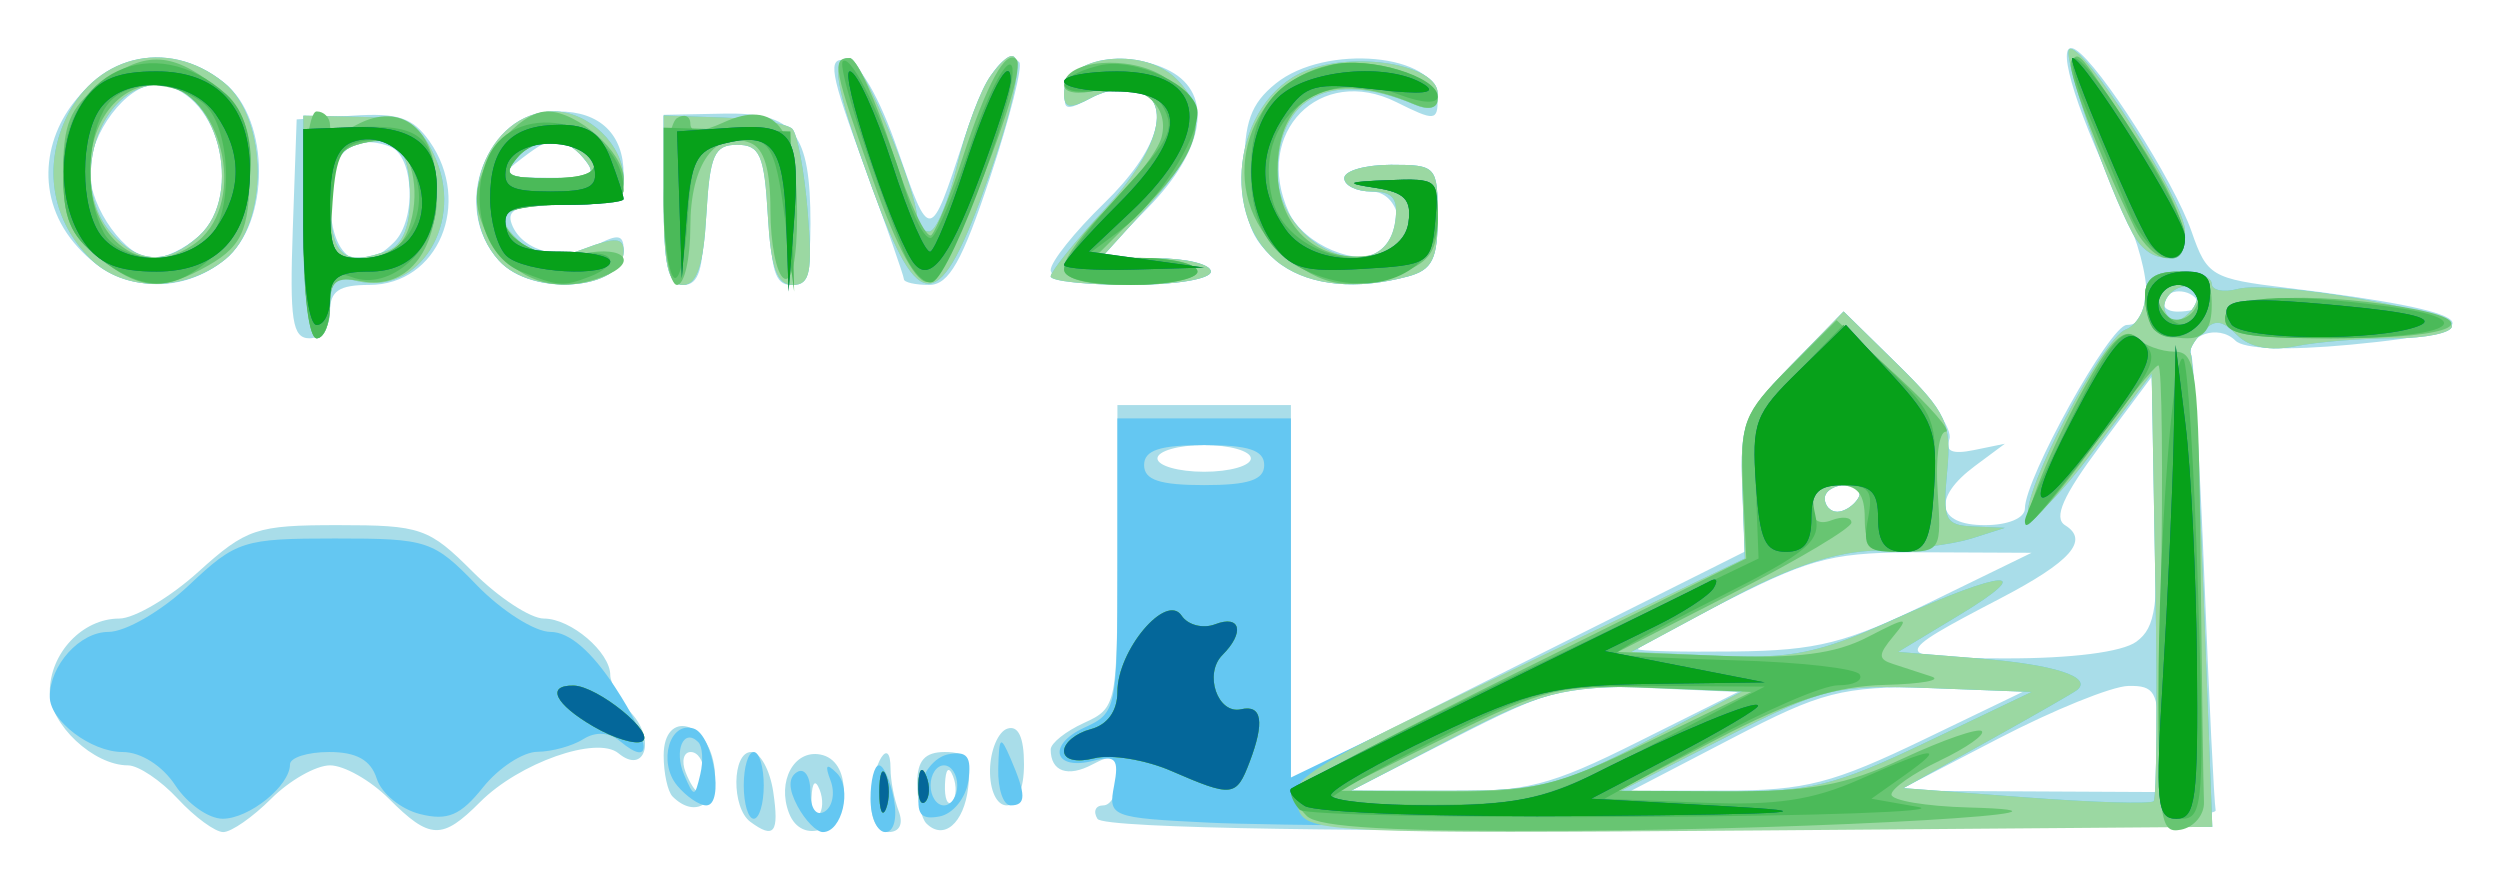 <svg xmlns="http://www.w3.org/2000/svg" role="img" viewBox="-0.73 -0.35 187.33 65.83"><title>openv2g logo</title><path fill="#a9dde9" d="M12.588 59.5c-1.274-1.375-2.953-2.5-3.73-2.5C6.28 57 3 53.928 3 51.515 3 48.596 5.448 46 8.2 46c1.132 0 3.801-1.575 5.931-3.5 3.603-3.255 4.336-3.5 10.471-3.5 6.206 0 6.804.207 10.097 3.5 1.925 1.925 4.323 3.5 5.329 3.5C42.047 46 45 48.52 45 50.243c0 .605.719 1.894 1.598 2.866 1.823 2.014.97 4.608-.982 2.988-1.616-1.341-7.439.71-10.373 3.654-2.848 2.857-3.759 2.824-6.833-.25C27.034 58.125 25.05 57 24 57c-1.05 0-3.034 1.125-4.409 2.5-1.375 1.375-2.992 2.5-3.593 2.5-.601 0-2.136-1.125-3.41-2.5zM55.5 61.235C54.066 60.181 54.111 56 55.557 56c.669 0 1.414 1.35 1.656 3 .448 3.054.071 3.546-1.713 2.235zm2.89-.661c-.91-2.371.378-4.765 2.357-4.384C61.854 56.403 62.5 57.439 62.5 59c0 2.851-3.156 4.059-4.11 1.574zm2.293-1.761c-.319-.798-.556-.561-.604.604-.043 1.054.193 1.645.525 1.312.332-.332.368-1.195.079-1.917zm3.86.695C64.663 56.77 66 54.7 66 57.252c0 .872.273 2.297.607 3.167.374.975.074 1.582-.783 1.582-.844 0-1.347-.979-1.281-2.493zm4.144 1.847c-.378-.378-.688-1.738-.688-3.021C68 56.642 68.568 56 70.066 56c1.652 0 2.003.536 1.75 2.673-.317 2.674-1.835 3.975-3.129 2.681zm1.996-3.542c-.319-.798-.556-.561-.604.604-.043 1.054.193 1.645.525 1.312.332-.332.368-1.195.079-1.917zm10.824 3.198c-.344-.556-.148-1.011.434-1.011S83 59.084 83 57.965c0-1.678-.328-1.859-1.869-1.035C79.281 57.92 78 57.463 78 55.812c0-.47 1.125-1.367 2.5-1.994C82.953 52.7 83 52.465 83 41.339V30h13v28.011l17.072-8.547 17.072-8.547-.264-4.97c-.243-4.583.039-5.28 3.636-8.963l3.899-3.993 4.212 4.133c2.316 2.273 3.988 4.718 3.714 5.432-.348.907.204 1.154 1.831.821L149.5 32.9l-2.25 1.672C144.035 36.961 144.38 39 148 39c1.734 0 3-.528 3-1.25-.001-2.257 6.381-13.75 7.636-13.75 2.246 0 1.895-4.289-.812-9.926-3.205-6.675-4.621-11.685-3.022-10.697 1.802 1.114 7.387 9.872 8.686 13.623 1.154 3.331 1.498 3.535 7.113 4.216 14.824 1.798 16.375 3.177 4.796 4.262-4.79.449-7.981.336-8.622-.304-1.28-1.28-3.768-.404-3.29 1.159.196.642.636 8.31.978 17.039.341 8.73.715 16.38.83 17 .279 1.505-82.857 2.139-83.784.639zM121.991 55.25L129.5 51.5l-6.686-.294c-6.118-.269-7.35.045-14.5 3.7L100.5 58.9l6.991.05c6.132.044 7.914-.411 14.5-3.7zM143.5 55.028l8-3.854-7.5-.037c-6.807-.034-8.193.323-15 3.864l-7.5 3.901 7-.01c6.061-.008 8.073-.527 15-3.864zM161 55c0-3.496-.283-3.994-2.25-3.951-1.238.027-5.625 1.805-9.75 3.951l-7.5 3.901 9.75.05L161 59zm-17-10.274l7.5-3.654-7.775-.036c-6.939-.032-8.525.342-14.75 3.477C125.139 46.444 122 48.144 122 48.289c0 .145 3.263.225 7.25.178 6.209-.073 8.326-.61 14.75-3.74zm15.349 3.008c1.467-1.073 1.687-2.685 1.441-10.555L160.5 27.89l-3.861 5.178c-2.795 3.749-3.519 5.389-2.622 5.943 1.828 1.13.413 2.729-4.838 5.468-8.344 4.353-8.333 4.489.38 4.506 4.947.009 8.728-.474 9.791-1.251zM138.5 37c.34-.55-.084-1-.941-1-.857 0-1.559.45-1.559 1s.423 1 .941 1c.518 0 1.219-.45 1.559-1zM93 34c0-.55-1.575-1-3.5-1s-3.5.45-3.5 1 1.575 1 3.5 1 3.5-.45 3.5-1zm71-11.441c0-1.055-1.919-1.499-2.49-.575-.345.559.073 1.016.931 1.016.857 0 1.559-.198 1.559-.441zM49.667 59.333C49.3 58.967 49 57.584 49 56.26c0-3.493 3.401-2.603 3.816.999.303 2.623-1.448 3.776-3.15 2.075zM52 57.5c0-.825-.436-1.5-.969-1.5-.533 0-.71.675-.393 1.5.317.825.752 1.5.969 1.5.216 0 .393-.675.393-1.5zm21.454-.167c.026-1.467.609-2.854 1.296-3.083.82-.273 1.25.645 1.25 2.667C76 58.776 75.485 60 74.704 60c-.749 0-1.277-1.125-1.25-2.667zM21.21 16.798L21.5 8.596l4.207-.279c3.39-.225 4.506.149 5.75 1.924C34.685 14.851 32.105 21 26.943 21 24.667 21 24 21.453 24 23c0 1.134-.667 2-1.54 2-1.286 0-1.492-1.357-1.25-8.202zM28.8 17.8c1.693-1.693 1.493-6.474-.3-7.162-2.729-1.047-4.5.449-4.5 3.802 0 4.559 2.118 6.041 4.8 3.36zm-23.345.745C-1.881 11.21 8.103-.595 16.139 5.912c3.385 2.741 3.385 10.436 0 13.177-3.287 2.661-7.705 2.437-10.685-.543zm8.717-1.2C17.782 14.077 15.455 6 10.902 6 8.752 6 6 9.649 6 12.5c0 2.754 2.725 6.5 4.728 6.5.888 0 2.438-.745 3.443-1.655zM36.655 19.171C32.921 15.046 35.743 8 41.129 8 44.22 8 46 9.717 46 12.7c0 2.057-.472 2.3-4.469 2.3-3.51 0-4.348.314-3.908 1.462.794 2.069 3.94 2.842 6.338 1.558C45.57 17.16 46 17.231 46 18.358c0 3.019-6.812 3.612-9.345.813zM43 11.5c-1.549-1.867-2.128-1.871-4.559-.032-1.816 1.373-1.691 1.47 1.931 1.5 3.33.027 3.698-.178 2.628-1.468zm6 3.127V8.254l4.485-.09C58.815 8.057 60 9.561 60 16.434 60 19.826 59.614 21 58.5 21c-1.131 0-1.5-1.216-1.5-4.941 0-5.199-.789-6.461-3.41-5.455C52.436 11.047 52 12.557 52 16.107 52 19.79 51.629 21 50.5 21c-1.176 0-1.5-1.375-1.5-6.373zm18 5.941c0-.237-1.351-4.096-3.002-8.574-2.546-6.904-2.749-8.093-1.338-7.818 1.033.201 2.5 2.738 3.87 6.692 2.415 6.972 2.441 6.969 4.913-.606 1.63-4.995 3.089-7.063 4.2-5.952.28.28-.698 4.151-2.174 8.6C71.371 19.236 70.373 21 68.893 21 67.852 21 67 20.806 67 20.568zm11-.685c0-.614 1.8-2.864 4-4.999 4.068-3.948 5.148-7.506 2.578-8.492-.782-.3-2.397-.024-3.589.614-1.881 1.007-2.121.918-1.82-.673.416-2.191 4.797-2.957 7.781-1.359 3.271 1.75 2.605 5.874-1.653 10.234L81.594 19h4.203C88.109 19 90 19.45 90 20c0 .556-2.667 1-6 1-3.752 0-6-.418-6-1.117zm16.861-.795C92.989 17.573 92.5 16.208 92.5 12.5c0-3.708.489-5.072 2.361-6.588C98.587 2.894 107 3.677 107 7.04c0 1.685-.208 1.703-3.091.265-5.734-2.86-10.78 2.293-8.069 8.242 1.116 2.448 5.199 4.166 7.104 2.989C104.853 17.355 104.155 14 102 14c-1.1 0-2-.45-2-1s1.575-1 3.5-1c3.399 0 3.5.112 3.5 3.883 0 3.182-.406 3.992-2.25 4.486-4.092 1.097-7.497.655-9.889-1.281z"/><path fill="#64c7f2" d="M59.032 60.061c-.69-1.29-.702-2.147-.035-2.559C59.549 57.161 60 57.835 60 59c0 1.248.439 1.847 1.068 1.458.588-.363.786-1.402.441-2.309-.452-1.188-.322-1.346.465-.566C63.137 58.736 62.365 62 60.928 62c-.472 0-1.325-.873-1.896-1.939zM64.5 59.5c0-1.375.285-2.5.633-2.5.348 0 .848 1.125 1.111 2.5.278 1.454.013 2.5-.633 2.5C65 62 64.5 60.875 64.5 59.5zm25.396 1.795c-7.403-.364-7.592-.437-7.146-2.768.381-1.991.123-2.307-1.533-1.873-2.981.779-3.524-1.192-.685-2.486C82.939 53.071 83 52.77 83 42.021V31h13v26.91l17.003-8.205L130.007 41.5l-.186-5.27c-.173-4.884.099-5.562 3.704-9.255l3.891-3.984 4.07 3.994c3.649 3.581 4.03 4.409 3.688 8.005-.346 3.632-.16 4.02 1.973 4.11l2.355.1L147 40c-1.375.44-4.54.846-7.033.9-3.199.07-6.583 1.203-11.5 3.85L121.5 48.5l6.522.29c5.506.245 7.567-.183 13.228-2.75 8.279-3.754 10.783-3.886 4.75-.251L141.5 48.5l6.168.5c5.532.448 8.41 1.38 7.249 2.347-.229.191-3.253 1.925-6.719 3.853l-6.302 3.506 9.173.693c5.045.381 9.355.51 9.578.288.223-.223.28-7.521.128-16.22L160.5 27.651l-4.433 5.875c-2.438 3.231-4.601 5.372-4.806 4.757-.539-1.617 5.546-13.271 7.277-13.935.804-.309 1.462-1.413 1.462-2.454C160 20.54 160.714 20 162.5 20c1.375 0 2.5.408 2.5.906 0 .499.873.678 1.939.399C169.562 20.62 183 22.95 183 24.09c0 .5-1.969.91-4.375.91s-5.708.267-7.336.592c-1.925.385-3.466.087-4.403-.85-1.146-1.146-1.681-1.187-2.604-.199-.639.684-1.025 1.404-.859 1.6.166.196.599 8.256.961 17.911l.658 17.555-33.771.03c-18.574.017-37.192-.138-41.375-.344zM123 55l7.5-3.901H123c-6.77 0-8.23.38-15 3.901l-7.5 3.901h7.5c6.77 0 8.23-.38 15-3.901zm20.646.25L151.5 51.5l-7.575-.289c-7.147-.273-8.021-.061-15.472 3.75L120.555 59h7.619c6.741 0 8.523-.432 15.472-3.75zM138.5 37c.34-.55-.084-1-.941-1-.857 0-1.559.45-1.559 1s.423 1 .941 1c.518 0 1.219-.45 1.559-1zM94 34.5c0-1.111-1.167-1.5-4.5-1.5s-4.5.389-4.5 1.5 1.167 1.5 4.5 1.5 4.5-.389 4.5-1.5zm69.75-13.083c-.953-.953-2.863.591-2.153 1.74.422.683.981.666 1.7-.052.589-.589.793-1.348.454-1.687zM12.408 58.5c-.966-1.474-2.587-2.5-3.952-2.5C6.094 56 3 53.654 3 51.863 3 49.491 5.252 47 7.395 47c1.284 0 3.987-1.568 6.036-3.5 3.536-3.335 4.051-3.5 10.944-3.5 6.953 0 7.364.135 10.625 3.5 1.866 1.925 4.349 3.5 5.519 3.5 1.389 0 3.065 1.434 4.834 4.136 2.693 4.113 2.886 6.137.388 4.063-.832-.691-1.841-.748-2.774-.158-.807.51-2.35.934-3.429.943-1.079.008-2.914 1.209-4.077 2.667-1.678 2.104-2.653 2.517-4.721 1.998-1.434-.36-2.892-1.553-3.24-2.652C27.055 56.599 25.986 56 23.933 56 22.32 56 21 56.418 21 56.929 21 58.532 17.94 61 15.952 61c-1.048 0-2.643-1.125-3.544-2.5zM55 58.5c0-1.375.338-2.5.75-2.5s.75 1.125.75 2.5-.338 2.5-.75 2.5-.75-1.125-.75-2.5zm13.169.349c.184-1.294 1.145-2.484 2.162-2.678 1.418-.27 1.756.177 1.5 1.98-.184 1.294-1.145 2.484-2.162 2.678-1.418.27-1.756-.177-1.5-1.98zM71 58.5c0-.825-.45-1.5-1-1.5s-1 .675-1 1.5.45 1.5 1 1.5 1-.675 1-1.5zm-20.989.013c-1.458-1.757-.557-4.859 1.24-4.269C52.717 54.725 53.576 60 52.189 60c-.519 0-1.499-.669-2.178-1.487zm1.578-3.258c-1.092-1.092-1.841.645-1.057 2.452.744 1.713.798 1.712 1.212-.035.238-1.006.169-2.093-.155-2.417zM74.07 57.25c.062-2.437.168-2.522.93-.75 1.174 2.731 1.174 3.5 0 3.5-.55 0-.968-1.238-.93-2.75zM22 16.658V8.315l4.237.092c3.573.078 4.44.516 5.531 2.794 2.426 5.063-1.085 10.734-5.87 9.482C24.422 20.298 24 20.723 24 22.594 24 23.917 23.55 25 23 25c-.587 0-1-3.447-1-8.342zm6.418 1.735C29.423 18.007 30 16.57 30 14.452c0-3.771-1.114-4.868-4.009-3.949C24.538 10.964 24 12.018 24 14.401c0 4.43.977 5.313 4.418 3.992zm-22.393.632c-2.733-2.733-3.482-6.509-2.002-10.083 2.114-5.103 7.753-6.563 12.015-3.112 3.335 2.7 3.394 10.589.1 13.257-3.05 2.47-7.609 2.442-10.114-.062zm8.146-1.68C17.652 14.195 15.487 6 11.174 6c-4.518 0-6.87 7.468-3.519 11.171 2.054 2.269 4.139 2.325 6.516.174zm22.484 1.826C33.065 15.204 35.711 8 40.757 8 43.384 8 46 10.53 46 13.071 46 14.69 45.278 15 41.5 15c-4.722 0-5.557.878-2.92 3.067 1.216 1.009 2.252 1.058 4.5.209C45.379 17.408 46 17.452 46 18.48c0 2.913-6.874 3.422-9.345.691zM43 11.5c-.685-.825-1.81-1.5-2.5-1.5s-1.815.675-2.5 1.5c-1.069 1.288-.715 1.5 2.5 1.5s3.569-.212 2.5-1.5zm6 3.153V8.306l4.47.151c2.459.083 4.784.465 5.168.848.384.384.903 3.172 1.153 6.196C60.167 20.027 59.97 21 58.676 21c-1.191 0-1.645-1.272-1.874-5.25-.258-4.483-.595-5.25-2.302-5.25-1.708 0-2.044.767-2.302 5.25-.217 3.777-.709 5.25-1.75 5.25C49.336 21 49 19.526 49 14.653zM64.629 13.75C61.805 5.991 61.458 4 62.928 4 63.803 4 68 13.962 68 16.038c0 .529.405.962.9.962.495 0 1.431-2.213 2.08-4.919.649-2.705 1.782-5.742 2.518-6.748 2.695-3.685 2.627-.266-.15 7.596-3.68 10.419-5.175 10.56-8.719.821zM78 20.362c0-.351 1.8-2.591 4-4.978 4.089-4.436 5.116-8.019 2.578-8.993-.782-.3-2.357-.045-3.5.567C79.425 7.843 79 7.778 79 6.642c0-2.831 5.917-3.583 8.429-1.071 2.45 2.45 1.879 5.082-2.045 9.426L81.767 19h4.116C88.148 19 90 19.45 90 20c0 .556-2.667 1-6 1-3.3 0-6-.287-6-.638zm17.302-.863c-4.754-3.33-3.665-12.277 1.767-14.527C100.766 3.44 107 4.495 107 6.652c0 1.101-.516 1.345-1.75.826C98.998 4.85 95 6.86 95 12.632c0 5.645 8.059 8.941 8.82 3.608.243-1.701-.178-2.24-1.75-2.24C100.931 14 100 13.55 100 13s1.575-1 3.5-1c3.399 0 3.5.112 3.5 3.883 0 3.182-.406 3.992-2.25 4.486-3.793 1.016-7.202.702-9.448-.871zm63.769-2.367c-1.914-3.576-5.262-13.273-4.758-13.777C155.168 2.499 163 14.753 163 16.945c0 2.57-2.588 2.692-3.93.186z"/><path fill="#9bd8a2" d="M96.581 60.349c-.905-2.358-.639-2.528 17.78-11.349l15.66-7.5-.194-5.27c-.18-4.888.088-5.559 3.697-9.255l3.891-3.984 4.07 3.994c3.649 3.581 4.03 4.409 3.688 8.005-.346 3.632-.16 4.02 1.973 4.11l2.355.1L147 40c-1.375.44-4.54.846-7.033.9-3.199.07-6.583 1.203-11.5 3.85L121.5 48.5l6.522.29c5.506.245 7.567-.183 13.228-2.75 8.279-3.754 10.783-3.886 4.75-.251L141.5 48.5l6.168.5c5.532.448 8.41 1.38 7.249 2.347-.229.191-3.253 1.925-6.719 3.853l-6.302 3.506 9.173.693c5.045.381 9.355.51 9.578.288.223-.223.28-7.521.128-16.22L160.5 27.651l-4.433 5.875c-2.438 3.231-4.601 5.372-4.806 4.757-.539-1.617 5.546-13.271 7.277-13.935.804-.309 1.462-1.413 1.462-2.454C160 20.54 160.714 20 162.5 20c1.375 0 2.5.408 2.5.906 0 .499.873.678 1.939.399C169.562 20.62 183 22.95 183 24.09c0 .5-1.969.91-4.375.91s-5.708.267-7.336.592c-1.925.385-3.466.087-4.403-.85-1.146-1.146-1.681-1.187-2.604-.199-.639.684-1.025 1.404-.859 1.6.166.196.599 8.256.961 17.911l.658 17.555-33.886.268c-31.825.252-33.928.159-34.575-1.528zM123 55l7.5-3.901H123c-6.77 0-8.23.38-15 3.901l-7.5 3.901h7.5c6.77 0 8.23-.38 15-3.901zm20.646.25L151.5 51.5l-7.575-.289c-7.147-.273-8.021-.061-15.472 3.75L120.555 59h7.619c6.741 0 8.523-.432 15.472-3.75zM138.5 37c.34-.55-.084-1-.941-1-.857 0-1.559.45-1.559 1s.423 1 .941 1c.518 0 1.219-.45 1.559-1zm25.25-15.583c-.953-.953-2.863.591-2.153 1.74.422.683.981.666 1.7-.052.589-.589.793-1.348.454-1.687zM65.158 59c0-1.375.227-1.938.504-1.25.277.688.277 1.812 0 2.5-.277.688-.504.125-.504-1.25zm2.921-.583c.048-1.165.285-1.402.604-.604.289.722.253 1.584-.079 1.917-.332.332-.569-.258-.525-1.312zm18.938-1.006c-1.916-.831-4.503-1.255-5.75-.942C79.928 56.805 79 56.582 79 55.925c0-.612.9-1.348 2-1.636 1.26-.329 2-1.364 2-2.796 0-3.116 3.654-7.455 4.81-5.71.468.706 1.602.995 2.52.643 1.907-.732 2.222.621.537 2.306-1.408 1.408-.356 4.467 1.399 4.064 1.569-.36 1.781.95.639 3.953-.999 2.627-1.282 2.659-5.888.661zM43.752 54.095c-2.9-1.683-3.597-3.11-1.502-3.073 1.803.032 6.188 3.6 5.136 4.18-.487.268-2.123-.23-3.634-1.107zM22 16.658V8.315l4.237.092c3.573.078 4.44.516 5.531 2.794 2.426 5.063-1.085 10.734-5.87 9.482C24.422 20.298 24 20.723 24 22.594 24 23.917 23.55 25 23 25c-.587 0-1-3.447-1-8.342zm6.418 1.735C29.423 18.007 30 16.57 30 14.452c0-3.771-1.114-4.868-4.009-3.949C24.538 10.964 24 12.018 24 14.401c0 4.43.977 5.313 4.418 3.992zm-22.393.632c-2.733-2.733-3.482-6.509-2.002-10.083 2.114-5.103 7.753-6.563 12.015-3.112 3.335 2.7 3.394 10.589.1 13.257-3.05 2.47-7.609 2.442-10.114-.062zm8.146-1.68C17.652 14.195 15.487 6 11.174 6c-4.518 0-6.87 7.468-3.519 11.171 2.054 2.269 4.139 2.325 6.516.174zm22.484 1.826C33.065 15.204 35.711 8 40.757 8 43.384 8 46 10.53 46 13.071 46 14.69 45.278 15 41.5 15c-4.722 0-5.557.878-2.92 3.067 1.216 1.009 2.252 1.058 4.5.209C45.379 17.408 46 17.452 46 18.48c0 2.913-6.874 3.422-9.345.691zM43 11.5c-.685-.825-1.81-1.5-2.5-1.5s-1.815.675-2.5 1.5c-1.069 1.288-.715 1.5 2.5 1.5s3.569-.212 2.5-1.5zm6 3.153V8.306l4.47.151c2.459.083 4.784.465 5.168.848.384.384.903 3.172 1.153 6.196C60.167 20.027 59.97 21 58.676 21c-1.191 0-1.645-1.272-1.874-5.25-.258-4.483-.595-5.25-2.302-5.25-1.708 0-2.044.767-2.302 5.25-.217 3.777-.709 5.25-1.75 5.25C49.336 21 49 19.526 49 14.653zM64.629 13.75C61.805 5.991 61.458 4 62.928 4 63.803 4 68 13.962 68 16.038c0 .529.405.962.9.962.495 0 1.431-2.213 2.08-4.919.649-2.705 1.782-5.742 2.518-6.748 2.695-3.685 2.627-.266-.15 7.596-3.68 10.419-5.175 10.56-8.719.821zM78 20.362c0-.351 1.8-2.591 4-4.978 4.089-4.436 5.116-8.019 2.578-8.993-.782-.3-2.357-.045-3.5.567C79.425 7.843 79 7.778 79 6.642c0-2.831 5.917-3.583 8.429-1.071 2.45 2.45 1.879 5.082-2.045 9.426L81.767 19h4.116C88.148 19 90 19.45 90 20c0 .556-2.667 1-6 1-3.3 0-6-.287-6-.638zm17.302-.863c-4.754-3.33-3.665-12.277 1.767-14.527C100.766 3.44 107 4.495 107 6.652c0 1.101-.516 1.345-1.75.826C98.998 4.85 95 6.86 95 12.632c0 5.645 8.059 8.941 8.82 3.608.243-1.701-.178-2.24-1.75-2.24C100.931 14 100 13.55 100 13s1.575-1 3.5-1c3.399 0 3.5.112 3.5 3.883 0 3.182-.406 3.992-2.25 4.486-3.793 1.016-7.202.702-9.448-.871zm63.769-2.367c-1.914-3.576-5.262-13.273-4.758-13.777C155.168 2.499 163 14.753 163 16.945c0 2.57-2.588 2.692-3.93.186z"/><path fill="#68c572" d="M97.2 60.8c-.66-.66-1.2-1.458-1.2-1.774 0-.315 7.676-4.388 17.059-9.05L130.117 41.5l-.243-5.299c-.225-4.902.028-5.57 3.386-8.928l3.629-3.629 4.533 4.178C143.916 30.12 145.552 32 145.058 32c-.493 0-.761 2.025-.594 4.5.294 4.363.216 4.5-2.58 4.5C139.474 41 139 40.589 139 38.5c0-1.833-.533-2.5-2-2.5-1.17 0-2 .667-2 1.607 0 1.018.55 1.396 1.5 1.031.825-.317 1.5-.24 1.5.17 0 .41-3.938 2.759-8.75 5.219L120.5 48.5l7.719.292c5.749.217 8.557-.141 11-1.405 2.973-1.537 3.153-1.542 1.918-.053-1.15 1.387-1.15 1.71 0 2.075.749.238 2.038.658 2.863.933.825.275-.75.558-3.5.629-3.695.095-6.957 1.147-12.5 4.029l-7.5 3.901 8 .04c6.499.032 9.012-.431 13.395-2.472 2.967-1.381 5.611-2.296 5.874-2.033.263.263-1.152 1.256-3.145 2.207C142.631 57.593 141 58.737 141 59.185c0 .448 2.587.884 5.75.97 11.877.32-10.722 1.644-29.8 1.746-13.211.071-18.895-.246-19.75-1.101zm25.562-5.55L130.5 51.5l-7.411-.297c-6.919-.277-7.947-.032-15.5 3.701L99.5 58.902l7.762.049c6.98.044 8.542-.329 15.5-3.701zm38.422-10.665c.174-9.673.09-17.574-.185-17.557-.275.017-2.466 2.739-4.869 6.049-2.403 3.31-4.547 5.841-4.763 5.624-.528-.528 2.048-6.597 4.733-11.147 1.535-2.601 2.484-3.369 3.236-2.618C159.921 25.521 161.21 26 162.2 26c1.651 0 1.814 1.321 1.967 16 .092 8.8.204 16.781.25 17.736.046.955-.734 1.894-1.732 2.086-1.708.329-1.797-.693-1.5-17.238zM65.158 59c0-1.375.227-1.938.504-1.25.277.688.277 1.812 0 2.5s-.504.125-.504-1.25zm2.921-.583c.048-1.165.285-1.402.604-.604.289.722.253 1.584-.079 1.917-.332.332-.569-.258-.525-1.312zm18.938-1.006c-1.916-.831-4.503-1.255-5.75-.942C79.928 56.805 79 56.582 79 55.925c0-.612.9-1.348 2-1.636 1.26-.329 2-1.364 2-2.796 0-3.116 3.654-7.455 4.81-5.71.468.706 1.602.995 2.52.643 1.907-.732 2.222.621.537 2.306-1.408 1.408-.356 4.467 1.399 4.064 1.569-.36 1.781.95.639 3.953-.999 2.627-1.282 2.659-5.888.661zM43.752 54.095c-2.9-1.683-3.597-3.11-1.502-3.073 1.803.032 6.188 3.6 5.136 4.18-.487.268-2.123-.23-3.634-1.107zM22 16.5c0-5 .412-8.5 1-8.5.55 0 1 .466 1 1.035 0 .702.644.691 2-.035 3.378-1.808 6 .361 6 4.964 0 4.641-2.31 7.401-5.658 6.761C24.421 20.358 24 20.702 24 22.639 24 23.937 23.55 25 23 25c-.588 0-1-3.5-1-8.5zm7.883.287c.89-2.407.399-5.495-1.013-6.367-.489-.302-1.784-.265-2.879.083C24.448 10.993 24 12.019 24 15.067 24 18.609 24.252 19 26.532 19c1.7 0 2.801-.727 3.351-2.213zm130.784 7.546c-.367-.367-.667-1.492-.667-2.5C160 20.544 160.742 20 162.5 20c2 0 2.5.5 2.5 2.5 0 1.758-.544 2.5-1.833 2.5-1.008 0-2.133-.3-2.5-.667zM164 21.941c0-.518-.675-.941-1.5-.941-1.546 0-1.987 1.18-.861 2.306.799.799 2.361-.104 2.361-1.365zM166 23.5c0-1.635 6.142-2.033 13.25-.858C185.837 23.731 183.28 25 174.5 25c-6.889 0-8.5-.284-8.5-1.5zM6.635 18.927C4.509 17.255 4 16.014 4 12.5s.509-4.755 2.635-6.427c3.324-2.615 5.406-2.615 8.73 0 2.102 1.653 2.632 2.918 2.62 6.25-.017 4.743-.583 5.903-3.669 7.528-3.098 1.63-4.676 1.441-7.681-.923zm7.794-1.499C17.884 13.973 15.492 6 11 6c-2.856 0-5 2.788-5 6.5S8.145 19 11 19c1.021 0 2.564-.707 3.429-1.571zM37 19c-1.1-1.1-2-3.125-2-4.5 0-2.646 3.13-6.5 5.277-6.5C42.542 8 46 11.056 46 13.057 46 14.693 45.29 15 41.5 15c-2.475 0-4.5.395-4.5.878 0 1.919 3.103 3.352 6.002 2.772 3.118-.624 4.179.683 1.416 1.744C41.54 21.498 39.026 21.026 37 19zm6.755-7.25c-.617-1.873-4.251-2.063-5.715-.298C36.919 12.802 37.229 13 40.461 13c2.518 0 3.574-.401 3.294-1.25zM49 15.059c0-3.268.45-6.219 1-6.559.55-.34 1-.151 1 .42 0 .693.82.664 2.47-.088C57.326 7.075 59 9.148 59 15.681c0 3.37-.38 5.202-1 4.819-.55-.34-1-2.631-1-5.09 0-3.07-.474-4.654-1.513-5.053C52.869 9.352 51 11.961 51 16.622 51 19.03 50.55 21 50 21c-.554 0-1-2.647-1-5.941zm15.733-1.782C61.703 4.717 61.565 4 62.942 4c.518 0 1.957 3.151 3.198 7.002 1.24 3.851 2.561 6.664 2.935 6.25.374-.414 1.416-3.002 2.317-5.752 1.853-5.656 3.243-8.198 4.046-7.395.945.945-5.156 16.381-6.589 16.672-.89.18-2.321-2.427-4.116-7.5zM79 19.696c0-.717 1.536-2.792 3.412-4.611 1.877-1.819 3.63-4.141 3.897-5.159.66-2.522-1.743-4.284-4.796-3.518C80.084 6.766 79 6.607 79 6.038c0-1.904 4.929-2.315 7.507-.625 3.519 2.305 3.102 5.213-1.39 9.705L81.235 19h3.882C87.253 19 89 19.45 89 20s-2.25 1-5 1c-3.443 0-5-.406-5-1.304zm16.356-1.067C90.266 14.252 92.366 5.957 98.93 4.515 102.051 3.83 107 5.404 107 7.082c0 .696-.673.844-1.75.383C98.967 4.778 95 6.694 95 12.416c0 4.126 2.829 6.847 6.662 6.409 2.026-.232 2.927-.948 3.149-2.503.245-1.719-.282-2.267-2.5-2.6-2.334-.351-2.175-.448.94-.572 3.54-.141 3.75.02 3.75 2.875 0 2.327-.592 3.25-2.565 4-3.963 1.507-6.085 1.181-9.079-1.395zM159.234 16.75c-2.778-5.659-5.211-12.106-4.746-12.571.627-.627.425-.869 4.864 5.808C163.123 15.658 163.982 19 161.669 19c-.732 0-1.828-1.012-2.435-2.25z"/><path fill="#4bba59" d="M65.158 59c0-1.375.227-1.938.504-1.25.277.688.277 1.812 0 2.5s-.504.125-.504-1.25zm31.509 1.333C96.3 59.967 96 59.367 96 59.001c0-.366 7.885-4.454 17.522-9.083L131.043 41.5l-.205-5.264c-.185-4.758.121-5.599 3.18-8.756l3.385-3.492 3.548 3.464c3.28 3.202 3.522 3.845 3.202 8.506C143.835 40.589 143.601 41 141.287 41c-2.149 0-2.45-.368-2.042-2.5.405-2.121.103-2.5-1.992-2.5-2.046 0-2.382.386-1.958 2.25.447 1.968-.473 2.746-7.348 6.21-4.323 2.178-7.754 4.066-7.625 4.194.129.129 4.184.343 9.012.476 4.828.133 9.005.608 9.282 1.056.277.448-.445.814-1.603.814-1.158 0-5.572 1.913-9.809 4.25L119.5 59.5l7.256.294c5.603.227 8.309-.172 11.877-1.75 5.661-2.504 6.575-2.584 3.339-.294L139.5 59.5l3.5.618c1.925.34-7.562.678-21.083.75-13.521.072-24.883-.168-25.25-.535zM123 55.5l8.5-4.4-8.272-.05c-7.711-.047-8.814.222-16.25 3.961C102.59 57.217 99 59.242 99 59.511c0 .269 3.487.466 7.75.439 7.157-.046 8.4-.387 16.25-4.45zm38.006-3.75c.007-11.41 1.091-25.987 1.873-25.204.319.319.814 8.202 1.1 17.519.481 15.664.389 16.939-1.23 16.937-1.541-.002-1.749-1.107-1.744-9.252zm-92.927 6.667c.048-1.165.285-1.402.604-.604.289.722.253 1.584-.079 1.917-.332.332-.569-.258-.525-1.312zm18.938-1.006c-1.916-.831-4.503-1.255-5.75-.942C79.928 56.805 79 56.582 79 55.925c0-.612.9-1.348 2-1.636 1.26-.329 2-1.364 2-2.796 0-3.116 3.654-7.455 4.81-5.71.468.706 1.602.995 2.52.643 1.907-.732 2.222.621.537 2.306-1.408 1.408-.356 4.467 1.399 4.064 1.569-.36 1.781.95.639 3.953-.999 2.627-1.282 2.659-5.888.661zM43.752 54.095c-2.9-1.683-3.597-3.11-1.502-3.073 1.803.032 6.188 3.6 5.136 4.18-.487.268-2.123-.23-3.634-1.107zM151 38.675c0-.399 1.599-3.899 3.552-7.779 2.948-5.854 3.797-6.851 4.989-5.862 1.637 1.359 1.452 1.797-3.367 7.966C151.513 38.965 151 39.529 151 38.675zM22 17.164V9.328l4.191-.164c4.719-.185 5.771.826 5.794 5.563.017 3.62-3.505 6.778-6.344 5.689C24.378 19.931 24 20.387 24 22.393 24 23.827 23.55 25 23 25c-.582 0-1-3.279-1-7.836zm8.068-.29c1.661-3.103-.335-7.117-3.327-6.692-1.859.264-2.293 1.041-2.548 4.568-.286 3.958-.134 4.25 2.215 4.25 1.549 0 2.962-.821 3.66-2.127zm130.634 7.494c-.386-.386-.701-1.526-.701-2.535C160 20.531 160.745 20 162.57 20c2.09 0 2.51.418 2.25 2.24-.316 2.217-2.764 3.482-4.118 2.128zM164 22.5c0-.825-.675-1.5-1.5-1.5-1.562 0-1.984 1.183-.833 2.333C162.817 24.484 164 24.062 164 22.5zm2 1c0-1.665 4.31-1.967 12.337-.867C185.418 23.603 182.824 25 173.941 25 167.549 25 166 24.707 166 23.5zM6.635 18.927C4.509 17.255 4 16.014 4 12.5c0-7.471 6.804-10.675 12.25-5.767 2.694 2.428 2.314 8.794-.705 11.813-2.999 2.999-5.45 3.104-8.911.382zm8.343-1.4c1.886-2.273 1.53-8.683-.569-10.217-2.607-1.906-6.181-1.603-7.374.625-1.325 2.477-1.325 6.655 0 9.131 1.246 2.329 6.156 2.614 7.942.461zm23.302 2.453c-2.724-1.096-3.915-5.291-2.428-8.554C37.957 6.806 46 8.794 46 13.934 46 14.531 44.018 15 41.5 15c-2.475 0-4.5.395-4.5.878 0 1.751 3.046 3.347 5.494 2.879 2.758-.527 3.436.673.924 1.637-1.939.744-2.344.711-5.138-.413zM43.755 11.75c-.617-1.873-4.251-2.063-5.715-.298C36.919 12.802 37.229 13 40.461 13c2.518 0 3.574-.401 3.294-1.25zm5.995 8.675c-.412-.417-.75-3.11-.75-5.985V9.215l4.75.143L58.5 9.5l.138 6 .138 6-.66-5.189c-.782-6.151-1.238-6.749-4.517-5.925-2.194.551-2.531 1.239-2.797 5.712-.166 2.797-.64 4.745-1.052 4.327zm17.151-2.094c-2.72-6.927-4.87-13.695-4.477-14.088.621-.621 3.154 4.578 4.615 9.474.692 2.32 1.606 4.002 2.032 3.739.425-.263 1.746-3.401 2.935-6.974 1.189-3.573 2.54-6.262 3.003-5.977 1.07.661-4.396 15.79-5.884 16.287-.612.204-1.612-.903-2.224-2.461zM79 19.862c0-.626 1.8-3.091 4-5.478 4.259-4.621 4.464-5.103 3.086-7.279-.603-.952-1.868-1.198-3.985-.775-3.744.749-4.19-.84-.495-1.767C84.309 3.884 89 6.111 89 8.073c0 2.119-3.042 6.793-5.722 8.792L80.5 18.937l4.25.032C87.088 18.986 89 19.45 89 20c0 .55-2.25 1-5 1-3.071 0-5-.439-5-1.138zm19 .429c-3.475-1.278-5-3.654-5-7.791 0-4.577 1.767-6.912 6.039-7.978C101.801 3.833 107 5.379 107 6.888c0 .554-1.157.501-2.824-.128-6.037-2.279-11.067 1.843-9.563 7.835 1.193 4.754 9.564 6.171 10.197 1.726.245-1.719-.282-2.267-2.5-2.6-2.334-.351-2.175-.448.94-.572 3.54-.141 3.75.02 3.75 2.875 0 3.899-4.368 5.969-9 4.266zM158.69 15.25c-.84-2.062-2.245-5.438-3.122-7.5s-1.251-3.746-.831-3.741C155.914 4.022 163 15.445 163 17.33c0 3.056-2.761 1.723-4.31-2.08z"/><path fill="#04679a" d="M65.158 59c0-1.375.227-1.938.504-1.25.277.688.277 1.812 0 2.5s-.504.125-.504-1.25zm31.871 1.039c-.809-.512-1.259-1.099-1-1.304.259-.206 7.221-3.675 15.471-7.708 8.25-4.034 15.407-7.559 15.905-7.835.497-.275.617-.036.266.532-.351.568-2.333 1.86-4.405 2.871L119.5 48.434l6 1.174 6 1.174-8.352.109c-7.446.097-9.209.514-16.25 3.841C102.554 56.785 99 58.81 99 59.232c0 .422 3.39.768 7.533.768 5.955 0 8.521-.5 12.25-2.386C124.899 54.52 131 51.985 131 52.537c0 .239-2.812 1.904-6.25 3.699L118.5 59.5l10 .556c7.79.433 5.58.596-10 .735-11 .098-20.662-.24-21.471-.752zm64.319-9.695c.359-5.861.718-13.848.799-17.75l.147-7.094.744 6c.409 3.3.793 11.287.853 17.75.095 10.302-.095 11.75-1.543 11.75-1.473 0-1.581-1.152-1-10.656zm-93.269 8.072c.048-1.165.285-1.402.604-.604.289.722.253 1.584-.079 1.917-.332.332-.569-.258-.525-1.312zm18.938-1.006c-1.916-.831-4.503-1.255-5.75-.942C79.928 56.805 79 56.582 79 55.925c0-.612.9-1.348 2-1.636 1.26-.329 2-1.364 2-2.796 0-3.116 3.654-7.455 4.81-5.71.468.706 1.602.995 2.52.643 1.907-.732 2.222.621.537 2.306-1.408 1.408-.356 4.467 1.399 4.064 1.569-.36 1.781.95.639 3.953-.999 2.627-1.282 2.659-5.888.661zM43.752 54.095c-2.9-1.683-3.597-3.11-1.502-3.073 1.803.032 6.188 3.6 5.136 4.18-.487.268-2.123-.23-3.634-1.107zm87.095-18.137c-.32-4.66-.078-5.304 3.198-8.502l3.545-3.46 3.455 3.752c3.078 3.343 3.422 4.271 3.151 8.502-.252 3.934-.639 4.75-2.25 4.75C140.537 41 140 40.31 140 38.5c0-2-.5-2.5-2.5-2.5s-2.5.5-2.5 2.5c0 1.791-.54 2.5-1.903 2.5-1.574 0-1.964-.873-2.25-5.042zm23.628-4.722c3.027-5.805 4.059-7.038 5.14-6.141 1.108.919.783 1.917-1.797 5.509-5.875 8.181-7.432 8.475-3.343.632zm5.934-7.615C159.599 21.513 160.735 20 163.129 20c1.511 0 1.931.557 1.691 2.24-.373 2.614-3.556 3.611-4.411 1.382zM164 22.5c0-.825-.675-1.5-1.5-1.5s-1.5.675-1.5 1.5.675 1.5 1.5 1.5 1.5-.675 1.5-1.5zm2.459 1.433c-1.17-1.894.247-2.132 8.217-1.381 5.401.509 7.205.98 5.824 1.522-3.009 1.181-13.288 1.077-14.041-.141zM22 16.662V9.324l3.676-.138C30.079 9.02 32 10.388 32 13.688 32 17.767 30.219 20 26.965 20 24.667 20 24 20.45 24 22c0 1.1-.45 2-1 2-.576 0-1-3.113-1-7.338zm7.954.893c2.63-3.169-.641-8.657-4.318-7.246C24.496 10.747 24 12.159 24 14.969 24 18.547 24.267 19 26.378 19c1.308 0 2.917-.65 3.577-1.445zm28.226-1.246c-.198-5.691-1.08-6.802-4.683-5.898-2.023.508-2.446 1.326-2.763 5.344L50.361 20.5 50.182 15l-.179-5.5 4.02-.276c4.735-.325 5.255.492 4.717 7.403L58.361 21.5zM5.557 17.777c-1.994-2.846-1.994-7.709 0-10.555C6.711 5.574 8.117 5 11 5c4.54 0 7 2.635 7 7.5S15.54 20 11 20c-2.883 0-4.289-.574-5.443-2.223zm9.887-1c1.979-2.825 1.979-5.73 0-8.555-1.85-2.641-6.563-2.989-8.521-.629-1.704 2.053-1.704 7.76 0 9.813 1.958 2.359 6.671 2.012 8.521-.629zM37.2 18.8c-.66-.66-1.2-2.595-1.2-4.3 0-3.85 1.568-5.5 5.225-5.5 2.112 0 3.071.647 3.8 2.565.536 1.411.975 2.761.975 3 0 .239-2.058.435-4.573.435-3.821 0-4.516.288-4.227 1.75.256 1.292 1.323 1.75 4.074 1.75 2.05 0 3.727.338 3.727.75-.001 1.226-6.499.851-7.801-.45zm6.61-6.55c-.469-2.437-6.15-2.437-6.619 0C36.919 13.658 37.565 14 40.5 14s3.581-.342 3.31-1.75zm23.759 6.862C65.851 16.332 62.143 5 62.951 5c.514 0 1.941 3.127 3.171 6.948 1.231 3.821 2.526 6.77 2.877 6.552.352-.217 1.488-3.006 2.525-6.198C73.381 6.593 75 3.506 75 5.678c0 .593-1.071 3.928-2.38 7.41-2.337 6.216-3.831 7.997-5.051 6.023zM79 19.5c0-.275 1.828-2.328 4.061-4.561C88.359 9.641 88.243 6.5 82.749 6.5c-2.063 0-3.75-.338-3.75-.75 0-.412 1.785-.75 3.965-.75 6.812 0 7.28 4.636 1.061 10.5l-3.182 3 4.328.6 4.328.6-5.25.15C81.362 19.932 79 19.775 79 19.5zm15.591-1.673C92.374 14.661 92.571 9.428 95 7c2.152-2.152 8.328-2.719 11-1.01 1.008.645-.174.764-3.608.362-4.577-.535-5.278-.353-6.75 1.748-2.072 2.958-2.087 5.82-.047 8.732 2.202 3.144 8.746 2.782 9.215-.51.245-1.719-.282-2.267-2.5-2.6-2.294-.345-2.11-.45 1.003-.572 3.725-.146 3.806-.075 3.5 3.1-.305 3.161-.455 3.258-5.472 3.549-4.419.256-5.387-.027-6.75-1.972zm65.724-.077C159.1 15.858 154.133 4 154.556 4 155.439 4 163 16.039 163 17.445c0 1.867-1.567 2.045-2.685.305z"/><path fill="#07a11a" d="M97.029 60.039c-.809-.512-1.259-1.099-1-1.304.259-.206 7.221-3.675 15.471-7.708 8.25-4.034 15.407-7.559 15.905-7.835.497-.275.617-.036.266.532-.351.568-2.333 1.86-4.405 2.871L119.5 48.434l6 1.174 6 1.174-8.352.109c-7.446.097-9.209.514-16.25 3.841C102.554 56.785 99 58.81 99 59.232c0 .422 3.39.768 7.533.768 5.955 0 8.521-.5 12.25-2.386C124.899 54.52 131 51.985 131 52.537c0 .239-2.812 1.904-6.25 3.699L118.5 59.5l10 .556c7.79.433 5.58.596-10 .735-11 .098-20.662-.24-21.471-.752zm64.319-9.695c.359-5.861.718-13.848.799-17.75l.147-7.094.744 6c.409 3.3.793 11.287.853 17.75.095 10.302-.095 11.75-1.543 11.75-1.473 0-1.581-1.152-1-10.656zm-30.502-14.386c-.32-4.66-.078-5.304 3.198-8.502l3.545-3.46 3.455 3.752c3.078 3.343 3.422 4.271 3.151 8.502-.252 3.934-.639 4.75-2.25 4.75C140.537 41 140 40.31 140 38.5c0-2-.5-2.5-2.5-2.5s-2.5.5-2.5 2.5c0 1.791-.54 2.5-1.903 2.5-1.574 0-1.964-.873-2.25-5.042zm23.628-4.722c3.027-5.805 4.059-7.038 5.14-6.141 1.108.919.783 1.917-1.797 5.509-5.875 8.181-7.432 8.475-3.343.632zm5.934-7.615C159.599 21.513 160.735 20 163.129 20c1.511 0 1.931.557 1.691 2.24-.373 2.614-3.556 3.611-4.411 1.382zM164 22.5c0-.825-.675-1.5-1.5-1.5s-1.5.675-1.5 1.5.675 1.5 1.5 1.5 1.5-.675 1.5-1.5zm2.459 1.433c-1.17-1.894.247-2.132 8.217-1.381 5.401.509 7.205.98 5.824 1.522-3.009 1.181-13.288 1.077-14.041-.141zM22 16.662V9.324l3.676-.138C30.079 9.02 32 10.388 32 13.688 32 17.767 30.219 20 26.965 20 24.667 20 24 20.45 24 22c0 1.1-.45 2-1 2-.576 0-1-3.113-1-7.338zm7.954.893c2.63-3.169-.641-8.657-4.318-7.246C24.496 10.747 24 12.159 24 14.969 24 18.547 24.267 19 26.378 19c1.308 0 2.917-.65 3.577-1.445zm28.226-1.246c-.198-5.691-1.08-6.802-4.683-5.898-2.023.508-2.446 1.326-2.763 5.344L50.361 20.5 50.182 15l-.179-5.5 4.02-.276c4.735-.325 5.255.492 4.717 7.403L58.361 21.5zM5.557 17.777c-1.994-2.846-1.994-7.709 0-10.555C6.711 5.574 8.117 5 11 5c4.54 0 7 2.635 7 7.5S15.54 20 11 20c-2.883 0-4.289-.574-5.443-2.223zm9.887-1c1.979-2.825 1.979-5.73 0-8.555-1.85-2.641-6.563-2.989-8.521-.629-1.704 2.053-1.704 7.76 0 9.813 1.958 2.359 6.671 2.012 8.521-.629zM37.2 18.8c-.66-.66-1.2-2.595-1.2-4.3 0-3.85 1.568-5.5 5.225-5.5 2.112 0 3.071.647 3.8 2.565.536 1.411.975 2.761.975 3 0 .239-2.058.435-4.573.435-3.821 0-4.516.288-4.227 1.75.256 1.292 1.323 1.75 4.074 1.75 2.05 0 3.727.338 3.727.75-.001 1.226-6.499.851-7.801-.45zm6.61-6.55c-.469-2.437-6.15-2.437-6.619 0C36.919 13.658 37.565 14 40.5 14s3.581-.342 3.31-1.75zm23.759 6.862C65.851 16.332 62.143 5 62.951 5c.514 0 1.941 3.127 3.171 6.948 1.231 3.821 2.526 6.77 2.877 6.552.352-.217 1.488-3.006 2.525-6.198C73.381 6.593 75 3.506 75 5.678c0 .593-1.071 3.928-2.38 7.41-2.337 6.216-3.831 7.997-5.051 6.023zM79 19.5c0-.275 1.828-2.328 4.061-4.561C88.359 9.641 88.243 6.5 82.749 6.5c-2.063 0-3.75-.338-3.75-.75 0-.412 1.785-.75 3.965-.75 6.812 0 7.28 4.636 1.061 10.5l-3.182 3 4.328.6 4.328.6-5.25.15C81.362 19.932 79 19.775 79 19.5zm15.591-1.673C92.374 14.661 92.571 9.428 95 7c2.152-2.152 8.328-2.719 11-1.01 1.008.645-.174.764-3.608.362-4.577-.535-5.278-.353-6.75 1.748-2.072 2.958-2.087 5.82-.047 8.732 2.202 3.144 8.746 2.782 9.215-.51.245-1.719-.282-2.267-2.5-2.6-2.294-.345-2.11-.45 1.003-.572 3.725-.146 3.806-.075 3.5 3.1-.305 3.161-.455 3.258-5.472 3.549-4.419.256-5.387-.027-6.75-1.972zm65.724-.077C159.1 15.858 154.133 4 154.556 4 155.439 4 163 16.039 163 17.445c0 1.867-1.567 2.045-2.685.305z"/></svg>
